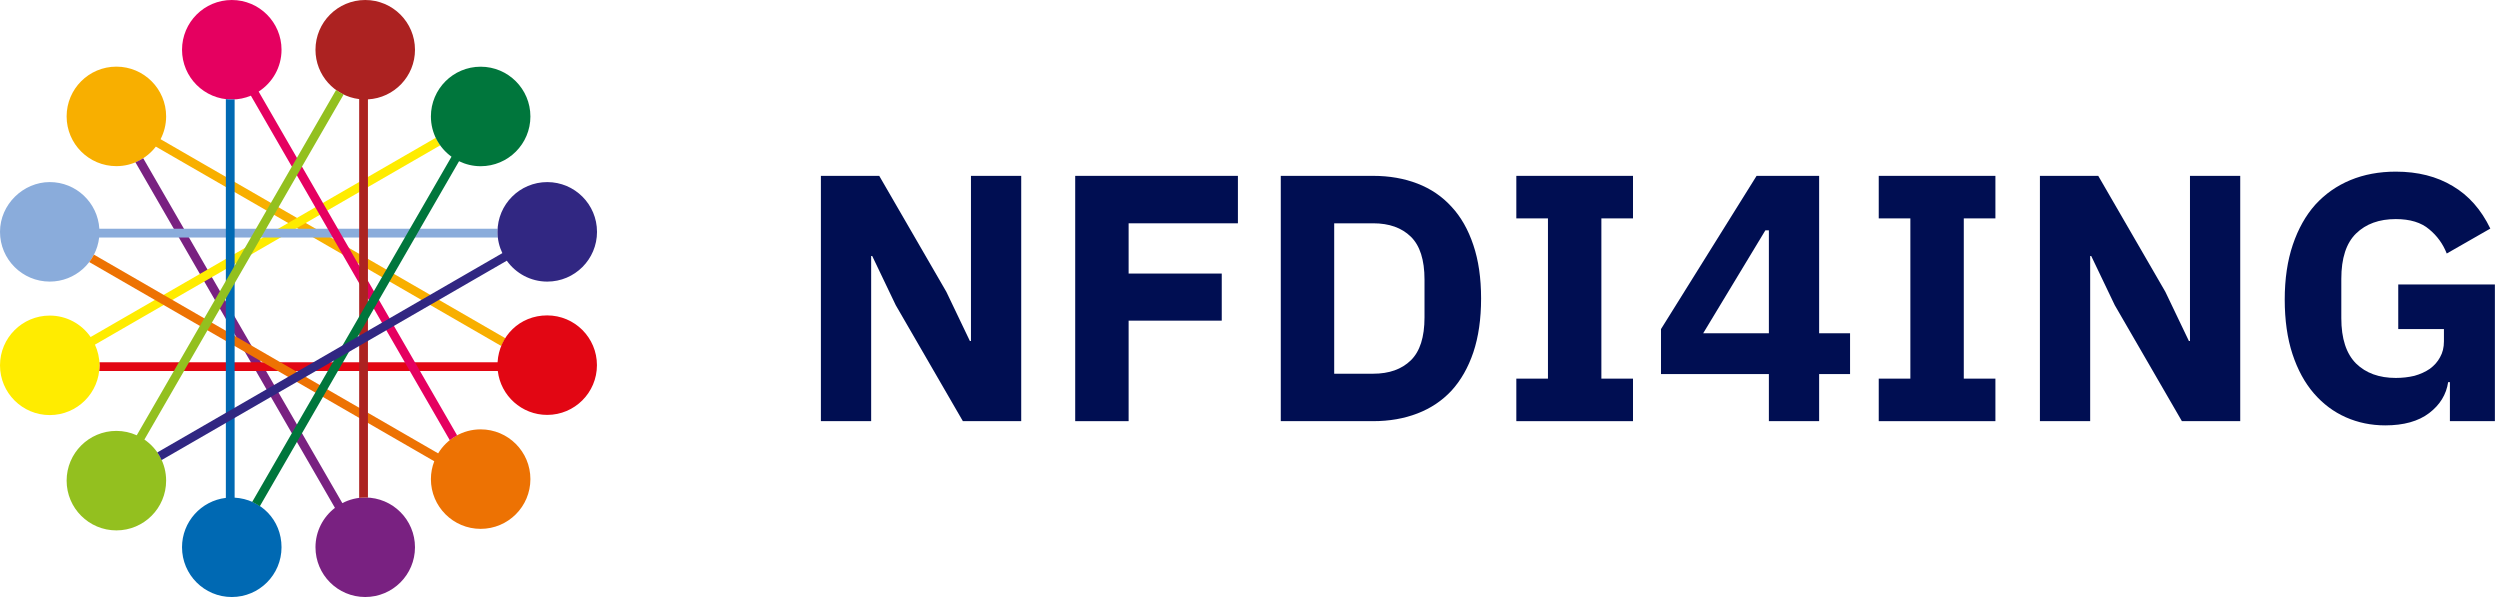 <svg xmlns="http://www.w3.org/2000/svg" width="335" height="80" viewBox="0 0 335 80" fill="none"><path d="M328.287 51.208H328.052C327.801 52.872 326.953 54.253 325.509 55.352C324.065 56.451 322.103 57 319.622 57C317.739 57 315.981 56.639 314.348 55.917C312.716 55.195 311.287 54.127 310.063 52.715C308.839 51.302 307.881 49.544 307.19 47.44C306.5 45.337 306.154 42.904 306.154 40.141C306.154 37.379 306.515 34.93 307.237 32.795C307.959 30.66 308.964 28.871 310.251 27.427C311.57 25.983 313.14 24.884 314.96 24.13C316.781 23.377 318.806 23 321.035 23C323.986 23 326.529 23.644 328.664 24.931C330.799 26.186 332.478 28.086 333.703 30.629L327.863 33.972C327.361 32.685 326.576 31.602 325.509 30.723C324.441 29.813 322.95 29.357 321.035 29.357C318.806 29.357 317.032 30.001 315.714 31.288C314.395 32.575 313.736 34.6 313.736 37.363V42.637C313.736 45.368 314.395 47.393 315.714 48.712C317.032 49.999 318.806 50.643 321.035 50.643C321.914 50.643 322.746 50.548 323.531 50.36C324.316 50.14 325.007 49.826 325.603 49.418C326.2 48.979 326.655 48.461 326.969 47.864C327.314 47.268 327.487 46.561 327.487 45.745V44.097H321.365V38.116H334.315V56.435H328.287V51.208Z" fill="#000E52"></path><path d="M283.379 40.895L280.224 34.302H280.083V56.435H273.349V23.565H281.166L290.16 39.106L293.315 45.698H293.457V23.565H300.191V56.435H292.374L283.379 40.895Z" fill="#000E52"></path><path d="M251.751 56.435V50.737H255.989V29.264H251.751V23.565H267.385V29.264H263.147V50.737H267.385V56.435H251.751Z" fill="#000E52"></path><path d="M237.03 56.435V50.125H222.573V44.097L235.382 23.565H243.764V44.662H247.908V50.125H243.764V56.435H237.03ZM228.224 44.662H237.03V30.865H236.559L228.224 44.662Z" fill="#000E52"></path><path d="M203.188 56.435V50.737H207.426V29.264H203.188V23.565H218.822V29.264H214.584V50.737H218.822V56.435H203.188Z" fill="#000E52"></path><path d="M171.624 23.565H184.009C186.175 23.565 188.153 23.911 189.943 24.601C191.732 25.292 193.255 26.328 194.51 27.709C195.766 29.059 196.739 30.77 197.43 32.842C198.121 34.883 198.466 37.269 198.466 40C198.466 42.732 198.121 45.133 197.43 47.205C196.739 49.246 195.766 50.957 194.51 52.338C193.255 53.688 191.732 54.709 189.943 55.399C188.153 56.09 186.175 56.435 184.009 56.435H171.624V23.565ZM184.009 50.078C186.144 50.078 187.823 49.481 189.048 48.288C190.272 47.095 190.884 45.18 190.884 42.543V37.457C190.884 34.82 190.272 32.905 189.048 31.712C187.823 30.519 186.144 29.923 184.009 29.923H178.782V50.078H184.009Z" fill="#000E52"></path><path d="M144.077 56.435V23.565H165.88V29.923H151.235V36.657H163.714V42.967H151.235V56.435H144.077Z" fill="#000E52"></path><path d="M120.031 40.895L116.876 34.302H116.735V56.435H110V23.565H117.818L126.812 39.106L129.967 45.698H130.109V23.565H136.843V56.435H129.025L120.031 40.895Z" fill="#000E52"></path><path d="M21.515 18.652C21.989 17.736 22.262 16.699 22.262 15.596C22.262 11.915 19.277 8.93 15.595 8.93C11.913 8.93 8.928 11.915 8.928 15.596C8.928 19.278 11.913 22.263 15.595 22.263C17.753 22.263 19.665 21.234 20.883 19.645L67.181 46.372C67.334 46.006 67.516 45.658 67.728 45.328L21.516 18.652H21.515Z" fill="#F8AF00"></path><path d="M42.275 73.333C42.275 77.015 45.26 79.999 48.941 79.999C52.623 79.999 55.608 77.015 55.608 73.333C55.608 69.651 52.623 66.666 48.941 66.666C47.834 66.666 46.792 66.941 45.874 67.419L19.191 21.203C18.862 21.415 18.51 21.592 18.146 21.745L44.882 68.054C43.299 69.272 42.275 71.181 42.275 73.334" fill="#792181"></path><path d="M79.99 48.93C79.99 45.248 77.005 42.264 73.323 42.264C69.641 42.264 66.878 45.042 66.675 48.541H13.31C13.319 48.68 13.333 48.816 13.333 48.955C13.333 49.213 13.315 49.467 13.286 49.718H66.706C67.097 53.027 69.907 55.597 73.323 55.597C77.005 55.597 79.99 52.612 79.99 48.93Z" fill="#E20613"></path><path d="M58.395 18.46L12.143 45.16C10.939 43.425 8.936 42.288 6.666 42.288C2.984 42.288 -0 45.273 -0 48.955C-0 52.637 2.984 55.621 6.666 55.621C10.348 55.621 13.333 52.637 13.333 48.955C13.333 47.965 13.11 47.028 12.723 46.183L58.992 19.473C58.764 19.154 58.565 18.816 58.395 18.46Z" fill="#FFEC00"></path><path d="M66.687 30.652H13.313C13.098 27.164 10.209 24.399 6.666 24.399C3.123 24.399 -0 27.384 -0 31.066C-0 34.748 2.984 37.733 6.666 37.733C10.09 37.733 12.908 35.151 13.287 31.829H66.711C66.681 31.578 66.666 31.324 66.666 31.066C66.666 30.927 66.677 30.789 66.687 30.652Z" fill="#8AACDB"></path><path d="M58.19 61.807C57.904 62.55 57.741 63.356 57.741 64.201C57.741 67.882 60.725 70.867 64.407 70.867C68.089 70.867 71.074 67.882 71.074 64.201C71.074 60.519 68.089 57.534 64.407 57.534C61.99 57.534 59.88 58.825 58.711 60.75L12.589 34.121C12.408 34.472 12.196 34.804 11.958 35.115L58.19 61.807Z" fill="#ED7203"></path><path d="M37.725 6.667C37.725 2.985 34.74 0 31.059 0C27.377 0 24.392 2.985 24.392 6.667C24.392 10.348 27.377 13.333 31.059 13.333C31.966 13.333 32.831 13.15 33.62 12.821L60.271 58.988C60.578 58.743 60.906 58.527 61.254 58.339L34.66 12.271C36.502 11.084 37.725 9.02 37.725 6.665" fill="#E50060"></path><path d="M24.391 73.333C24.391 77.015 27.376 80 31.058 80C34.74 80 37.724 77.015 37.724 73.333C37.724 69.651 34.943 66.885 31.44 66.685V13.313C31.312 13.32 31.186 13.332 31.057 13.332C30.788 13.332 30.524 13.312 30.264 13.28V66.716C26.956 67.109 24.39 69.919 24.39 73.332" fill="#0069B3"></path><path d="M55.608 6.667C55.608 2.985 52.623 0 48.941 0C45.259 0 42.274 2.985 42.274 6.667C42.274 10.073 44.83 12.877 48.128 13.279V66.717C48.395 66.684 48.667 66.667 48.941 66.667C49.064 66.667 49.182 66.679 49.304 66.686V13.317C52.817 13.127 55.609 10.228 55.609 6.668" fill="#AC2221"></path><path d="M71.074 15.605C71.074 11.923 68.089 8.938 64.407 8.938C60.726 8.938 57.741 11.923 57.741 15.605C57.741 17.826 58.831 19.788 60.501 21L33.791 67.264C34.15 67.426 34.492 67.62 34.816 67.84L61.512 21.603C62.389 22.028 63.37 22.273 64.409 22.273C68.09 22.273 71.075 19.288 71.075 15.606" fill="#00763C"></path><path d="M45.036 12.058L18.324 58.328C17.49 57.953 16.569 57.74 15.595 57.74C11.913 57.74 8.928 60.724 8.928 64.406C8.928 68.088 11.913 71.073 15.595 71.073C19.277 71.073 22.262 68.088 22.262 64.406C22.262 62.118 21.108 60.101 19.351 58.9L46.045 12.661C45.69 12.489 45.352 12.287 45.034 12.058" fill="#93C01F"></path><path d="M79.999 31.067C79.999 27.385 77.014 24.4 73.332 24.4C69.651 24.4 66.666 27.385 66.666 31.067C66.666 32.089 66.902 33.055 67.314 33.921L21.08 60.624C21.302 60.946 21.489 61.291 21.653 61.65L67.91 34.934C69.12 36.626 71.095 37.734 73.334 37.734C77.015 37.734 80 34.749 80 31.067" fill="#312782"></path></svg>